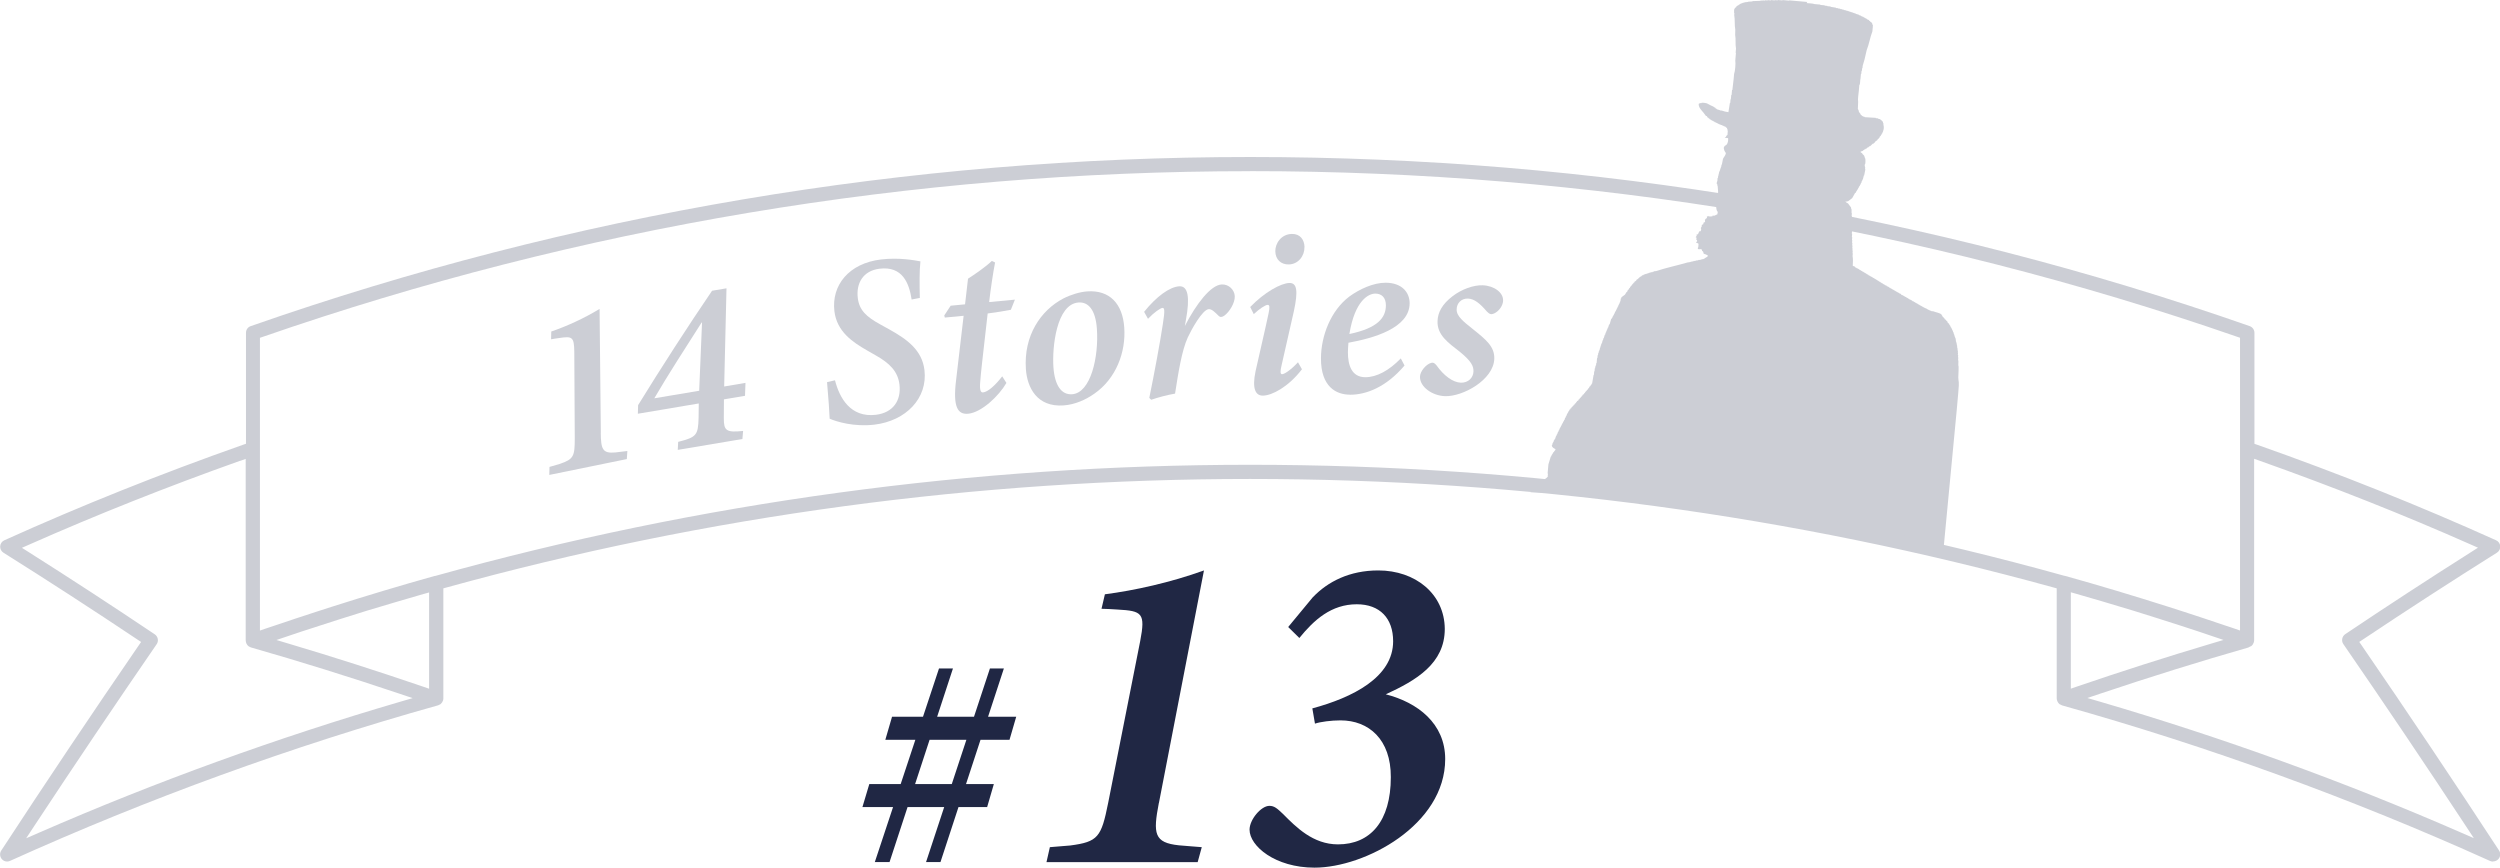 <?xml version="1.0" encoding="UTF-8"?>
<svg id="_レイヤー_2" data-name="レイヤー 2" xmlns="http://www.w3.org/2000/svg" viewBox="0 0 421.17 146.17">
  <defs>
    <style>
      .cls-1 {
        fill: #202744;
      }

      .cls-1, .cls-2 {
        stroke-width: 0px;
      }

      .cls-2 {
        fill: #ccced5;
      }
    </style>
  </defs>
  <g id="_コンテンツ" data-name="コンテンツ">
    <g>
      <g>
        <g>
          <path class="cls-1" d="m195.23,135.27c-1,5.19-.81,6.7,3.39,7.14.75.08,2.99.23,3.84.31l-.69,2.52h-25.47l.57-2.52c.62-.08,2.89-.21,3.41-.28,4.73-.62,5.25-1.41,6.41-7.17l5.4-27.28c.9-4.71.34-5.07-3.8-5.3-.72-.05-2.09-.13-2.72-.13l.57-2.44c5-.65,11.07-1.99,16.69-4.02l-7.59,39.18Z"/>
          <path class="cls-1" d="m221.21,100.58c2.5-2.6,6.15-4.48,10.99-4.48,6.21,0,11.15,3.92,11.2,9.84,0,5.86-4.81,8.67-9.94,11.03,5.36,1.37,10.01,4.91,10.01,10.91,0,11.1-13.52,18.29-22.01,18.29-6.65,0-10.95-3.65-10.95-6.4,0-1.7,1.95-4.01,3.34-4.01.82,0,1.29.41,2.29,1.36,2.23,2.25,5.08,5.13,9.27,5.13,5.46,0,8.9-3.9,8.9-11.32.03-6.35-3.7-9.57-8.47-9.57-1.56,0-3.41.24-4.31.55l-.44-2.57c6.76-1.82,13.61-5.23,13.61-11.31,0-3.87-2.24-6.23-6.12-6.23-4.31,0-7.21,2.64-9.68,5.68l-1.88-1.85,4.17-5.04Z"/>
        </g>
        <path class="cls-1" d="m145.29,135.97l1.16-3.88h20.98l-1.13,3.88h-21.02Zm4.56,9.26h-2.47l10.81-32.61h2.35l-10.68,32.61Zm-.7-20.6l1.13-3.88h20.92l-1.13,3.88h-20.92Zm9.29,20.6h-2.43l10.76-32.61h2.35l-10.68,32.61Z"/>
      </g>
      <g>
        <g>
          <path class="cls-2" d="m101.21,72.91c.03,2.77.29,3.52,2.48,3.31.39-.04,1.56-.2,2-.24l-.09,1.36-13.06,2.67.03-1.35c.31-.1,1.46-.41,1.72-.5,2.36-.81,2.54-1.27,2.54-4.35l-.08-14.55c-.03-2.51-.36-2.64-2.5-2.32-.38.05-1.09.15-1.41.22l.03-1.31c2.5-.85,5.47-2.18,8.14-3.81l.21,20.88Z"/>
          <path class="cls-2" d="m125.52,66.68l-3.56.6-.02,3.17c0,2.07.36,2.46,3.25,2.15l-.12,1.36-10.89,1.83.07-1.35c3.1-.79,3.36-1.12,3.44-4.06l.03-2.41-10.26,1.73.04-1.45c3.83-6.22,8.38-13.28,12.46-19.27l2.43-.41-.39,16.54,3.59-.61-.08,2.17Zm-7.33-12.33c-2.67,4.2-5.64,8.76-7.96,12.75l7.56-1.27.48-11.49h-.08Z"/>
          <path class="cls-2" d="m140.67,64.07c.76,2.97,2.61,6.32,6.89,5.81,2.89-.35,4.29-2.4,3.97-5.09-.26-2.2-1.62-3.59-4.05-4.95l-1.45-.83c-2.39-1.37-5.05-3.15-5.46-6.58-.52-4.38,2.44-8.07,7.86-8.72,3.05-.36,5.68.15,6.63.32-.18,1.65-.15,3.87-.1,6.16l-1.38.27c-.42-2.76-1.54-5.66-5.4-5.19-2.81.34-3.97,2.49-3.67,4.94.25,2.06,1.45,3.16,3.78,4.44l1.52.84c3.04,1.69,5.53,3.51,5.93,6.85.57,4.75-3.11,8.56-8.42,9.2-3.45.41-6.39-.5-7.55-1-.03-.99-.19-3.32-.44-6.16l1.33-.31Z"/>
          <path class="cls-2" d="m170.28,52.19c-.67.15-2.74.48-3.89.62-1.02,9.04-1.11,9.64-1.26,11.59-.12,1.43.13,1.75.49,1.71.78-.08,2.02-1.14,3.22-2.71l.71,1.11c-1.28,2.22-4.21,4.98-6.44,5.19-1.73.16-2.61-1.06-2.04-5.65l1.27-10.85-3.17.3-.09-.36,1.08-1.64,2.42-.23.5-4.32c1.06-.68,3.06-2.05,4.01-2.99l.55.26c-.31,1.55-.76,4.53-1,6.67l4.34-.41-.69,1.73Z"/>
          <path class="cls-2" d="m189.4,55.17c.3,4.17-1.39,8.61-5.02,11.14-1.44,1.02-3.25,1.85-5.2,1.99-4.49.32-6.13-3.02-6.35-6.09-.4-5.68,2.51-9.93,6.3-11.92,1.28-.66,2.81-1.11,4.02-1.2,3.81-.27,5.97,2.1,6.25,6.07Zm-11.93,6.71c.22,3.08,1.36,4.66,3.14,4.54,3.15-.22,4.52-6.29,4.18-11.05-.23-3.22-1.47-4.53-3.09-4.41-3.72.26-4.47,7.55-4.23,10.93Z"/>
          <path class="cls-2" d="m192.75,52.53c2.05-2.56,4.31-4.22,5.95-4.3,1.43-.06,1.81,1.8,1.08,5.72l-.17.97c1.92-3.73,4.37-6.92,6.22-7,1.21-.05,2.14.93,2.19,1.97.05,1.15-.92,2.68-1.75,3.28-.41.29-.73.3-.97.04-.6-.59-1.14-1.15-1.65-1.13-1.09.05-2.98,3.54-3.54,4.75-1.03,2.23-1.62,6.09-2.15,9.48-1.3.22-2.94.66-4.02,1.04l-.32-.32c.82-4,1.84-9.47,2.28-12.42.39-2.42.26-2.75-.05-2.74-.35.02-1.41.74-2.45,1.84l-.65-1.17Z"/>
          <path class="cls-2" d="m219.33,62.22c-2.31,3-5.04,4.4-6.55,4.43-1.24.03-1.89-1.12-1.26-4.11.67-3.06,1.59-6.86,2.2-9.78.22-1.04.17-1.4-.15-1.4-.4,0-1.42.68-2.35,1.56l-.6-1.2c2.38-2.48,5.18-4.02,6.61-4.05,1.25-.02,1.5,1.27.74,4.78-.61,2.67-1.46,6.38-2.05,9.03-.26,1.04-.25,1.57.06,1.56.35,0,1.38-.6,2.69-2.01l.67,1.18Zm.43-20.6c.03,1.49-1.04,2.9-2.64,2.93-1.3.03-2.25-.82-2.27-2.22-.03-1.26.94-2.88,2.79-2.92,1.41-.03,2.1.99,2.13,2.22Z"/>
          <path class="cls-2" d="m227.43,66.49c-2.29,0-4.91-1.29-4.89-6.14.02-3.79,1.66-8.02,4.76-10.38,1.72-1.26,4.08-2.35,6.14-2.34,2.73.01,4.04,1.61,4.04,3.47-.02,4.18-6.11,5.88-10.31,6.64-.04.41-.09,1.27-.09,1.6,0,2.19.63,4.2,2.93,4.21,1.93,0,4.02-1.14,5.98-3.17l.63,1.2c-3.11,3.66-6.48,4.93-9.19,4.92Zm-.1-10.22c4.8-1,6.13-2.76,6.15-4.81,0-1.35-.72-1.99-1.78-2-1.11,0-3.44,1.11-4.37,6.8Z"/>
          <path class="cls-2" d="m253.23,50.64c-.03.82-.66,1.78-1.54,2.18-.48.2-.74.13-1.21-.35-1.15-1.35-2.11-2.13-3.17-2.17-1.13-.04-1.9.78-1.91,1.82-.04,1.15,1.19,2.09,2.64,3.25,2.31,1.85,3.77,3.01,3.7,5.08-.12,3.55-5.31,6.39-8.3,6.29-2.13-.07-4.23-1.54-4.22-3.25,0-.94,1.05-2.16,1.93-2.37.34-.08.55.06.88.46,1.19,1.68,2.71,2.84,4.07,2.89,1.26.04,2.1-.85,2.13-1.88.03-.89-.33-1.72-2.29-3.32-1.93-1.51-3.86-2.82-3.76-5.19.05-1.42.74-2.82,2.57-4.21,1.52-1.15,3.49-1.86,5.02-1.81,1.99.07,3.5,1.26,3.45,2.57Z"/>
        </g>
        <path class="cls-2" d="m329.76,63.42h0s0,0,0,0ZM304.46.33l-3.04-.27v.05s-1.13-.1-1.13-.1v.06s-.79-.07-.79-.07v.06s-.51-.04-.51-.04v.05s-.63-.06-.63-.06v.06s-.57-.05-.57-.05v.06s-.45-.04-.45-.04v.06s-.4-.04-.4-.04v.05s-.34-.03-.34-.03v.06c-.46.01-.91.04-1.37.05v.05c-.25.02-.49.03-.74.05v.05s-.23-.02-.23-.02v.05s-.23-.02-.23-.02v.06s-.18-.02-.18-.02v.06s-.17-.01-.17-.01v.06s-.17-.01-.17-.01v.06c-.08.01-.16.02-.23.04v.06s-.12-.01-.12-.01c-.02.03-.04.07-.06.11h-.11s-.08.1-.13.15h-.11s0,.04,0,.04c-.08.05-.16.1-.24.15v.11c-.09.05-.17.1-.25.15v.12s-.06,0-.06,0v.11s-.06,0-.06,0c0,.21,0,.42,0,.62h.05s-.03.34-.03.34c.15.75.03,1.71.18,2.45-.01.3-.02.61-.02.91.14.7,0,1.57.14,2.28l-.06.73h.05s-.11,1.3-.11,1.3c.09.46-.03,1.82-.2,2.25l-.07.79c-.07.63-.15,1.27-.22,1.91h-.06s-.07.84-.07.84h-.06s-.07.73-.07.73h-.05s-.05.61-.05.61h-.06c-.09.52-.17,1.04-.25,1.56-.4-.05-.8-.15-1.11-.27l-.34-.03v-.06s-.22-.02-.22-.02v-.05s-.22-.02-.22-.02v-.06s-.11,0-.11,0c-.02-.04-.03-.08-.05-.12h-.11s-.03-.09-.05-.13c-.07-.03-.15-.05-.22-.08v-.05c-.07-.03-.15-.05-.22-.08v-.06s-.16-.01-.16-.01v-.06s-.11,0-.11,0v-.05s-.17-.02-.17-.02v-.05c-.07-.03-.14-.05-.22-.08v-.05s-.17-.02-.17-.02v-.06c-.18-.1-.83-.2-1.06-.15v.06s-.23-.02-.23-.02v.06s-.12-.01-.12-.01c-.02.01-.06.07-.12.1-.03.59.48,1.08.78,1.43.15.2.3.4.45.6h.12c.06.11.14.21.2.31h.11s.04.09.05.13h.11s.03.08.05.12c.07.03.14.05.22.08v.05c.07.03.14.05.22.08v.05s.17.02.17.02v.06c.07.03.14.05.21.08v.06s.17.02.17.02v.06s.11,0,.11,0v.05s.16.01.16.01v.06s.11.01.11.01v.06s.17.02.17.02v.06s.16.01.16.01v.05s.17.02.17.02v.05s.22.02.22.02v.06s.1,0,.1,0v.05s.17.02.17.02v.06s.16.01.16.01v.06s.17.02.17.02c.02.04.03.08.04.12.06.02.11.05.17.07.02.07.03.15.04.23h.06s-.02.23-.02.23h.06s-.06.74-.06.74c-.04.01-.08.03-.12.05-.02.05-.04.11-.07.16h-.06s0,.11,0,.11c-.06.03-.12.06-.18.1v.05s.5.04.5.04v.06s.05,0,.05,0c.02.35-.05.81-.26,1.05-.12.08-.24.17-.37.25v.11s-.06,0-.06,0c-.17.35.18.93.31,1.05-.07.45-.34.64-.49.98-.07.33-.13.67-.2,1h-.06s-.03.33-.03.33h-.06s-.02.23-.02.23h-.05s-.02.21-.02.21h-.05s-.02.22-.02.22h-.06s-.02.17-.02.17h-.06s-.03.33-.03.33h-.05s-.03.34-.03.34h-.05s-.04.39-.04.39h-.06s-.04.5-.04.5c-.03.09-.15.32-.1.5h.06s0,.12,0,.12h.06s-.02.23-.02.23h.05c.02.35.06.69.08,1.04-.08.44-.16.89-.24,1.34-.03.08-.19.35-.15.49h.05s0,.12,0,.12h.05s-.04.51-.04.51c.03.35.06.68.27.88-.02.2-.06.3-.1.45h-.11c-.09.02-.4.29-.58.16v-.06s-.05,0-.05,0l-.02.17h-.06c-.09.05-.52.06-.68,0-.06-.03.02-.09-.05-.06v.06c-.36.07-.07.1-.21.33-.08.05-.16.1-.24.15v.11s-.07,0-.07,0c0,.11.02.23.03.35,0,0-.1.06-.12.1h-.11c-.03.1-.06.21-.09.32-.07.03-.15.07-.23.1l-.03.34h-.06s0,.1,0,.1h-.05s-.02.22-.02.22h.05c.02.18-.06.27-.09.4-.08.01-.16.02-.23.03-.07.16-.14.33-.22.49-.07.01-.16.02-.23.03.01.07.02.15.03.23h-.05s-.01.11-.01.11h-.06c-.03.05-.05.1-.07.16h.12c.01.08.02.16.03.24,0,0-.09.01-.06.11h.05c.04.08.17.19.09.35h-.06c-.05.07-.05.09-.08.22.3.03.22.04.39.15-.01.21,0,.62-.12.72.01.07.03.12.04.18l.39.03v-.05c.19.03.17.06.28.14v.17c.25.1.22.24.28.48.25.07.53.18.71.3-.05.27-.17.26-.37.36v.06s-.11,0-.11,0c-.02.04-.05.07-.07.11h-.11s0,.05,0,.05h-.11s0,.04,0,.04h-.17s0,.04,0,.04h-.17s0,.04,0,.04h-.11s0,.04,0,.04c-.13,0-.27.01-.4.02v.06c-.14,0-.28.02-.41.03v.06s-.18-.02-.18-.02v.05s-.18-.02-.18-.02v.06s-.17-.01-.17-.01v.06s-.18-.02-.18-.02v.05s-.17-.01-.17-.01v.05c-.18.02-.36.04-.53.08-1.74.51-3.6.89-5.28,1.45-.12,0-.23.02-.35.03v.05c-.08.02-.16.03-.24.04v.06c-.12.01-.23,0-.35.02v.06c-.1.01-.2.02-.29.03v.06s-.12,0-.12,0v.06s-.18-.02-.18-.02v.05s-.12,0-.12,0v.06s-.18-.02-.18-.02v.06s-.12-.01-.12-.01v.05s-.12-.01-.12-.01c-.02.05-.04.08-.07.11-.07.01-.15.02-.22.04-.07.07-.13.14-.19.21h-.11c-.15.14-.29.27-.44.41-.08.06-.16.11-.24.15v.11c-.11.06-.21.13-.31.2v.1c-.07.04-.13.07-.19.1v.11s-.09.03-.13.05c-.02.05-.05.11-.07.16h-.06s-.01.12-.01.12c-.04.01-.08.03-.12.04-.02.05-.05.11-.07.16h-.06c-.03.07-.05.14-.08.22-.04.01-.08.03-.11.04-.03.07-.05.14-.08.22-.04.02-.08.03-.12.05-.05.11-.1.22-.14.33-.04.02-.08.03-.12.05-.03.07-.05.14-.08.22-.04.03-.08.03-.12.05v.12c-.21.15-.41.3-.62.46-.03.07-.05.14-.07.22h-.06s-.03.39-.03.39h-.05s-.02.22-.02.22h-.06s-.02.17-.02.17h-.05s-.01.16-.01.16h-.06s-.01.11-.01.11h-.05c-.03.1-.06.21-.09.32h-.06c-.03.08-.06.17-.08.27h-.05s0,.1,0,.1h-.06s-.01.16-.01.16h-.05c-.03.07-.05.14-.08.21h-.05s-.02.17-.02.17h-.06s0,.11,0,.11h-.06s-.01.16-.01.16h-.05c-.05.11-.1.22-.14.33h-.06s0,.11,0,.11h-.06s-.02.17-.02.17h-.06s0,.11,0,.11h-.06s0,.11,0,.11c-.04.02-.08.03-.12.05-.09.3-.17.59-.25.89h-.06s0,.1,0,.1h-.06c-.05.16-.1.33-.15.49h-.06s-.02.17-.02.17h-.05s-.01.16-.01.16h-.06s-.01.16-.01.16h-.06s-.01.16-.01.16h-.05s-.02.17-.02.17h-.06c-.03.12-.06.25-.09.38h-.06c-.06.18-.11.38-.17.56h-.05c-.04.12-.06.25-.09.38h-.06c-.03.15-.06.3-.1.44h-.05s-.02.17-.02.17h-.06s-.02.22-.02.22h-.05s-.02.22-.02.22h-.06s-.02.23-.02.23h-.05s-.02.27-.02.27h-.05s-.02.17-.02.17h-.05s-.01.16-.01.16h-.06s-.02.27-.02.27h-.06s-.03.34-.03.34h-.06s-.05.51-.05.51h-.06s-.07.83-.07.83h-.06s-.04.39-.04.39h-.06s-.01.16-.01.16h-.05s-.03.34-.03.34h-.06s-.04.5-.04.5h-.06s-.05.61-.05.61h-.05c-.08.48-.16.97-.25,1.45h-.05c-.03.07-.05.14-.08.21h-.06s-.01.11-.01.11c-.04.02-.08.03-.12.05v.11s-.09.03-.13.04c-.02.07-.05.15-.07.22-.04.02-.08.04-.12.05v.12s-.07,0-.07,0c-.02.05-.05.11-.07.16-.04.02-.08.03-.13.04v.12c-.07.03-.12.07-.18.1v.11s-.07,0-.07,0c-.02.05-.05.1-.08.16-.04.02-.08.03-.11.04v.12c-.09.05-.18.1-.25.15v.11c-.05.01-.09.04-.13.04v.11c-.08.04-.13.07-.19.11v.11c-.07.03-.13.06-.18.1v.11c-.07.03-.13.06-.19.11v.11c-.09.05-.17.1-.25.15-.02.05-.05.11-.07.16-.04.02-.07.03-.11.05v.11c-.07.03-.13.06-.19.1v.11c-.07.03-.13.06-.19.1v.1c-.07.04-.13.07-.19.1v.11c-.07.03-.13.06-.19.1v.12c-.07.03-.13.06-.19.1v.11s-.09.03-.13.05c-.02.07-.05.14-.08.23h-.05c-.05.1-.1.21-.15.32h-.06s-.02.17-.02.17h-.06c-.03.1-.06.21-.09.32h-.06s0,.1,0,.1h-.05s-.02.17-.02.17h-.06s0,.11,0,.11h-.06c-.03.1-.06.21-.08.32h-.06c-.02.08-.05.15-.07.22h-.06s0,.11,0,.11h-.06s-.02.17-.02.17h-.06c-.03.07-.05.14-.07.21h-.06s-.01.16-.01.16h-.05s0,.11,0,.11h-.06c-.03.07-.05.15-.08.22h-.05s-.01.16-.01.16h-.06s-.01.11-.01.11h-.06s-.01.16-.01.16h-.05s0,.11,0,.11h-.06c-.03.08-.05.18-.08.27h-.06c-.03.1-.06.21-.09.32h-.05s0,.11,0,.11h-.06s-.02.17-.02.17h-.06s0,.11,0,.11h-.05c-.05.16-.1.32-.16.49h-.05c-.03.07-.05.14-.08.21h-.06c-.03.11-.06.22-.09.33h-.06s0,.11,0,.11h-.06c-.03.13-.06.26-.09.39h-.06c0,.38.33.53.62.67-.03.13-.01.15-.08.23h-.05s0,.1,0,.1c-.04.02-.08.03-.12.05v.11s-.09.03-.12.04c-.03.08-.06.16-.08.23h-.06c-.03.07-.05.14-.08.21h-.06s-.01.16-.01.16h-.06s-.01.12-.01.12h-.06c-.13.44-.26.88-.4,1.31l-.14,1.57h.06s-.04.4-.04.4h.06s0,.07,0,.07h-.06c-.09.24-.32.31-.49.46v.05s-.09.04-.12.05v.11c-.23.17-.46.34-.68.51-.07.07-.13.14-.19.21-.04,0-.08.02-.12.05v.11c-.36.27-.27.3-1.31,1.12,12.89-.12,51.02,5.77,69.53,10.2l2.28-23.98.26-2.93c.07-.85.17-1.67.03-2.32,0-.11-.03-.24-.02-.35,0,0-.01,0,0,0,0-.32.12-1.99,0-1.99,0-.28.01-.56.02-.84h-.06s.04-.51.04-.51h-.05s.03-.4.03-.4h-.06s.04-.4.04-.4h-.05s.03-.29.03-.29h-.05s.02-.23.02-.23h-.06s.02-.28.02-.28h-.06s.02-.24.02-.24h-.05s.02-.23.02-.23h-.06s.02-.23.02-.23h-.06s.01-.17.01-.17h-.05s.01-.17.01-.17h-.06c-.02-.2-.04-.39-.06-.58h-.06c-.01-.09-.02-.16-.04-.24h-.06s.01-.17.01-.17h-.05s.01-.12.01-.12h-.06s.01-.17.01-.17h-.05c-.03-.12-.06-.23-.09-.35h-.05c-.01-.09-.03-.16-.04-.24-.03-.02-.07-.04-.1-.07-.02-.08-.03-.15-.04-.24h-.06c-.01-.06-.03-.12-.04-.17-.03-.02-.07-.04-.1-.07v-.11s-.06-.04-.1-.07v-.12s-.09-.07-.15-.13v-.11c-.09-.1-.2-.2-.31-.31v-.11c-.07-.08-.16-.16-.25-.24-.02-.04-.04-.08-.05-.12h-.12c-.03-.08-.06-.14-.1-.2-.12-.12-.24-.24-.36-.37v-.11s-.05,0-.05,0c-.04-.07-.07-.13-.1-.19-.33-.27-.94-.34-1.37-.52l-.34-.03v-.05s-.17-.02-.17-.02v-.05s-.17-.02-.17-.02v-.06s-.16-.01-.16-.01v-.06c-.07-.02-.14-.05-.22-.07v-.06s-.11,0-.11,0v-.06s-.16-.01-.16-.01v-.05s-.11-.01-.11-.01v-.05s-.17-.02-.17-.02v-.06c-.1-.05-.21-.09-.32-.14v-.05s-.11-.01-.11-.01v-.06s-.16-.01-.16-.01v-.06s-.11-.01-.11-.01v-.05c-.1-.06-.21-.1-.32-.15v-.06s-.17-.02-.17-.02v-.06c-.1-.05-.22-.09-.32-.14v-.06s-.11,0-.11,0v-.06s-.11-.01-.11-.01v-.05s-.16-.01-.16-.01v-.07s-.11,0-.11,0c-.01-.04-.03-.08-.04-.12h-.12s0-.06,0-.06h-.17s0-.07,0-.07h-.11s0-.07,0-.07c-.07-.02-.14-.05-.21-.07v-.06s-.11-.01-.11-.01v-.05s-.1,0-.1,0v-.06s-.11-.01-.11-.01v-.06s-.11,0-.11,0v-.05s-.11,0-.11,0v-.06c-.07-.03-.14-.05-.22-.08v-.05c-.12-.05-.25-.1-.38-.15-.02-.04-.02-.08-.05-.13-.09-.03-.18-.05-.27-.08v-.06c-.11-.05-.22-.09-.32-.14v-.05s-.11,0-.11,0v-.06s-.11,0-.11,0v-.06s-.11-.01-.11-.01v-.05s-.11-.01-.11-.01v-.06s-.1,0-.1,0v-.06s-.11-.01-.11-.01v-.06s-.11,0-.11,0v-.05s-.11,0-.11,0v-.06s-.11-.01-.11-.01v-.06c-.07-.02-.14-.05-.21-.07v-.05c-.07-.03-.15-.06-.22-.08v-.06s-.11-.01-.11-.01v-.06c-.08-.03-.18-.05-.27-.08-.02-.04-.03-.08-.05-.12h-.17s0-.07,0-.07h-.11s0-.07,0-.07h-.11s0-.06,0-.06h-.11s0-.07,0-.07h-.11s0-.07,0-.07h-.11s0-.06,0-.06h-.11s0-.07,0-.07h-.11s0-.07,0-.07h-.11s0-.07,0-.07h-.11s0-.06,0-.06h-.11s0-.07,0-.07h-.11s0-.08,0-.08h-.11s0-.06,0-.06h-.11s0-.06,0-.06c-.07-.03-.14-.06-.22-.08v-.06c-.07-.02-.14-.05-.21-.07v-.05c-.1-.05-.21-.09-.32-.14v-.05c-.07-.03-.14-.05-.22-.08v-.06s-.16-.01-.16-.01v-.06c-.11-.05-.22-.09-.32-.14v-.06c-.11-.05-.21-.09-.32-.14v-.06s-.11-.01-.11-.01v-.06s-.11,0-.11,0v-.06s-.11-.01-.11-.01v-.06s-.1,0-.1,0v-.05s-.1,0-.1,0v-.06c-.07-.03-.15-.05-.22-.08v-.05c-.07-.03-.14-.05-.22-.07v-.06c-.1-.05-.21-.09-.32-.15v-.05c-.07-.03-.15-.05-.22-.08v-.05s-.17-.02-.17-.02v-.05c-.07-.03-.14-.05-.21-.08-.02-.04-.04-.08-.05-.12-.12-.06-.26-.1-.38-.15.04-.53.06-1.2-.03-1.65l.04-.45h-.05s.04-.46.04-.46h-.06s.03-.39.03-.39h-.05s.04-.46.04-.46h-.06s.04-.46.04-.46h-.06s.04-.45.04-.45h-.05s.04-.51.04-.51h-.06s.05-.57.05-.57h-.06s.04-.51.04-.51h-.05s.05-.62.05-.62h-.06s.05-.57.05-.57h-.06s.06-.63.06-.63h-.05s.05-.62.05-.62h-.06s.04-.51.04-.51h-.05c0-.23,0-.46,0-.68h-.05s.01-.12.01-.12h-.06s.01-.17.01-.17c-.17-.22-.33-.45-.5-.67-.13-.1-.29-.13-.38-.26h-.06s0-.06,0-.06c.11,0,.23-.02.35-.02v-.06s.12,0,.12,0c.22-.17.44-.34.67-.51.16-.29.32-.58.48-.86.04-.01.08-.03.12-.05.04-.11.09-.22.14-.33h.06s.01-.11.01-.11h.06s0-.1,0-.1h.05c.05-.1.09-.21.14-.32h.06s.02-.17.02-.17h.06s0-.1,0-.1h.06c.02-.07.05-.14.08-.22h.06s.02-.17.02-.17h.05s0-.11,0-.11h.06c.02-.1.06-.21.08-.33h.05s0-.11,0-.11h.06s.01-.16.01-.16h.06c.05-.22.11-.44.17-.67h.05c.07-.35.14-.7.21-1.05h-.06s.03-.34.03-.34h-.06s.02-.18.02-.18h-.05s.03-.34.03-.34h.05c.06-.16.06-.85.03-.96h-.06c-.03-.12-.05-.24-.08-.36h-.06s0-.12,0-.12c-.09-.08-.17-.16-.26-.25-.04-.06-.07-.12-.1-.18-.09-.07-.12-.01-.22-.13l-.05-.06c.12-.11.27-.11.42-.19.02-.04.04-.08.07-.11h.11s.08-.1.12-.15h.12s.04-.06.06-.1h.11c.06-.06.12-.13.19-.2h.11c.06-.06.12-.13.19-.2h.11c.16-.15.33-.3.5-.45h.11s.08-.1.13-.15h.05c.02-.05.05-.11.07-.16.14-.1.28-.2.42-.31v-.11c.08-.03.13-.06.2-.1v-.11s.09-.04.12-.05c.03-.08.06-.15.08-.23.04-.02.08-.03.12-.05.02-.07.05-.15.07-.21h.06c.03-.07.05-.15.08-.22h.06s.01-.16.01-.16h.06c.05-.17.1-.33.15-.49.09-.34.02-.69-.03-.91l.02-.17h-.06c-.02-.08-.03-.16-.04-.24-.13-.12-.24-.24-.36-.37h-.11s0-.07,0-.07c-.11-.02-.22-.06-.34-.08v-.06s-.39-.03-.39-.03v-.06c-.61-.03-1.24-.07-1.86-.11v-.06s-.22-.02-.22-.02v-.06s-.11,0-.11,0v-.05s-.11,0-.11,0v-.05c-.08-.07-.09-.09-.22-.14-.03-.17-.11-.23-.2-.36h-.05s0-.12,0-.12h-.06c-.02-.12-.05-.24-.08-.35h-.06s.01-.17.01-.17h-.06c.02-.4.04-.8.05-1.19-.09-.51.07-1.32.12-1.92l.08-.96h.05c.12-.3.06-.79.15-1.06l.07-.79h.06s.04-.5.04-.5h.06s.04-.45.04-.45h.06s.03-.39.03-.39c.12-.32.2-.79.32-1.1.12-.52.24-1.04.36-1.56.4-.98.57-2.15.96-3.15l.05-.57s.02-.03.03-.02c.02,0,.03.01.03-.02h-.06s.04-.46.04-.46h-.06c0-.08-.03-.15-.04-.24h-.05s0-.11,0-.11c-.05-.04-.1-.09-.16-.13v-.05s-.11,0-.11,0c-.04-.06-.06-.12-.1-.18h-.11c-.02-.05-.03-.09-.05-.13-.11-.05-.22-.09-.33-.14v-.05c-.1-.05-.21-.09-.31-.15v-.05s-.17-.02-.17-.02v-.06s-.11-.01-.11-.01v-.06c-.1-.03-.22-.06-.33-.09v-.06s-.11-.01-.11-.01v-.05c-.1-.03-.21-.06-.33-.09v-.06c-.18-.05-.36-.11-.55-.16v-.06s-.22-.02-.22-.02v-.06s-.22-.02-.22-.02v-.05s-.22-.02-.22-.02v-.05s-.22-.02-.22-.02v-.06s-.28-.03-.28-.03v-.06s-.22-.02-.22-.02v-.05s-.28-.02-.28-.02v-.06s-.33-.03-.33-.03v-.06s-.28-.03-.28-.03v-.05s-.33-.03-.33-.03v-.06s-.34-.03-.34-.03v-.05s-.38-.03-.38-.03v-.06c-.29-.04-.59-.09-.89-.14v-.06s-.56-.05-.56-.05v-.05s-.45-.04-.45-.04v-.06s-.73-.06-.73-.06v-.06s-.95-.08-.95-.08c-.18-.07-.43-.1-.69-.12-.23-.02-.46-.03-.66-.05"/>
        <path class="cls-2" d="m419.98,145.15c-.17,0-.33-.04-.49-.11-23.26-10.5-47.5-19.31-72.05-26.19l-.08-.03c-.06-.02-.14-.06-.22-.11l-.15-.07-.06-.04c-.05-.05-.11-.11-.17-.18-.1-.15-.14-.23-.17-.3-.08-.23-.1-.34-.1-.44v-18.56l-.51-.14c-43.98-12.14-89.53-18.29-135.39-18.29s-91.42,6.15-135.39,18.29l-.51.14v18.56c0,.1-.02.21-.06.34-.07.17-.11.25-.16.32-.1.13-.17.21-.23.26l-.11.08s0-.01,0-.01c-.01,0-.04.01-.07.03-.1.05-.18.1-.22.11l-.09.03c-24.55,6.87-48.8,15.68-72.06,26.19-.16.07-.32.11-.49.11-.35,0-.68-.15-.9-.42-.34-.4-.38-.99-.09-1.43,7.55-11.56,15.35-23.19,23.16-34.56l.4-.58-.59-.39c-7.54-5.04-15.15-9.97-22.6-14.65-.37-.23-.58-.65-.55-1.09.03-.44.3-.82.7-1,12.82-5.79,26.36-11.21,40.24-16.1l.47-.16v-18.7c0-.51.32-.96.8-1.12,54.04-18.9,110.69-28.49,168.38-28.49s114.35,9.58,168.38,28.49c.48.17.8.62.8,1.12v18.71l.47.16c13.91,4.9,27.45,10.32,40.24,16.09.4.18.67.56.7,1,.03.44-.18.85-.56,1.09-7.43,4.67-15.04,9.59-22.6,14.64l-.59.39.4.58c7.77,11.32,15.56,22.95,23.15,34.56.29.44.25,1.03-.09,1.42-.23.27-.56.42-.9.42Zm-41.15-36.08c-8.11,2.32-16.55,4.95-25.07,7.81l-2.11.71,2.13.62c20.72,6.07,41.19,13.48,60.82,22.05l2.16.94-1.29-1.96c-6.81-10.35-13.77-20.68-20.69-30.73-.18-.26-.25-.58-.19-.9.06-.31.24-.59.5-.77,7.05-4.73,14.21-9.4,21.27-13.87l1.1-.7-1.2-.53c-11.2-4.96-23.16-9.71-35.58-14.12l-.93-.33v30.58s-.01.12-.01.12c0,.06-.02.16-.06.26-.07.17-.11.25-.16.32-.09.13-.16.2-.23.25l-.06.04-.1.04c-.1.06-.18.1-.23.11l-.08.03ZM40.47,77.62c-12.29,4.37-24.26,9.13-35.58,14.14l-1.2.53,1.11.7c7.03,4.45,14.18,9.11,21.27,13.87.26.18.45.45.51.77.06.32,0,.63-.19.9-6.92,10.06-13.88,20.39-20.69,30.73l-1.29,1.96,2.16-.94c19.64-8.57,40.1-15.99,60.82-22.05l2.13-.62-2.11-.71c-8.55-2.87-17.01-5.51-25.14-7.83-.14-.06-.23-.1-.31-.15l-.06-.04-.04-.02c-.08-.06-.13-.12-.19-.19-.1-.14-.14-.22-.17-.29-.07-.18-.08-.28-.09-.38l-.02-.18v-30.51s-.92.33-.92.33Zm308.4,38.4l.92-.32c7.53-2.58,15.17-5.02,22.69-7.26l2.11-.63-4.11-1.39c-2.06-.68-4.12-1.35-6.19-2l-.52-.17c-1.47-.47-2.93-.93-4.4-1.38-1.39-.43-2.78-.84-4.17-1.25l-1-.3c-1.48-.44-2.96-.87-4.44-1.29l-.89-.25v16.22Zm-277.46-15.97c-1.5.43-2.99.87-4.49,1.31l-.74.22c-1.45.43-2.91.86-4.36,1.3-1.49.46-2.98.93-4.47,1.4l-.53.17c-2.05.65-4.1,1.31-6.13,1.98l-4.12,1.39,2.11.63c7.5,2.23,15.13,4.68,22.69,7.26l.92.32v-16.22l-.89.25ZM210.59,28.84c-56.96,0-112.92,9.39-166.33,27.91l-.47.16v49.32l.92-.32c.3-.1,1.71-.57,1.71-.57,2.26-.77,4.53-1.52,6.81-2.26l2.54-.82c5.98-1.91,11.84-3.66,17.41-5.22l.16-.02c44.63-12.42,90.78-18.72,137.26-18.72s92.63,6.29,137.17,18.7h.05s.12.03.12.03c5.65,1.57,11.5,3.33,17.45,5.22l2.58.83c2.26.73,4.5,1.48,6.74,2.24,0,0,1.44.47,1.74.58l.92.32v-49.32l-.47-.16c-53.41-18.52-109.37-27.91-166.33-27.91Z"/>
      </g>
    </g>
  </g>
</svg>